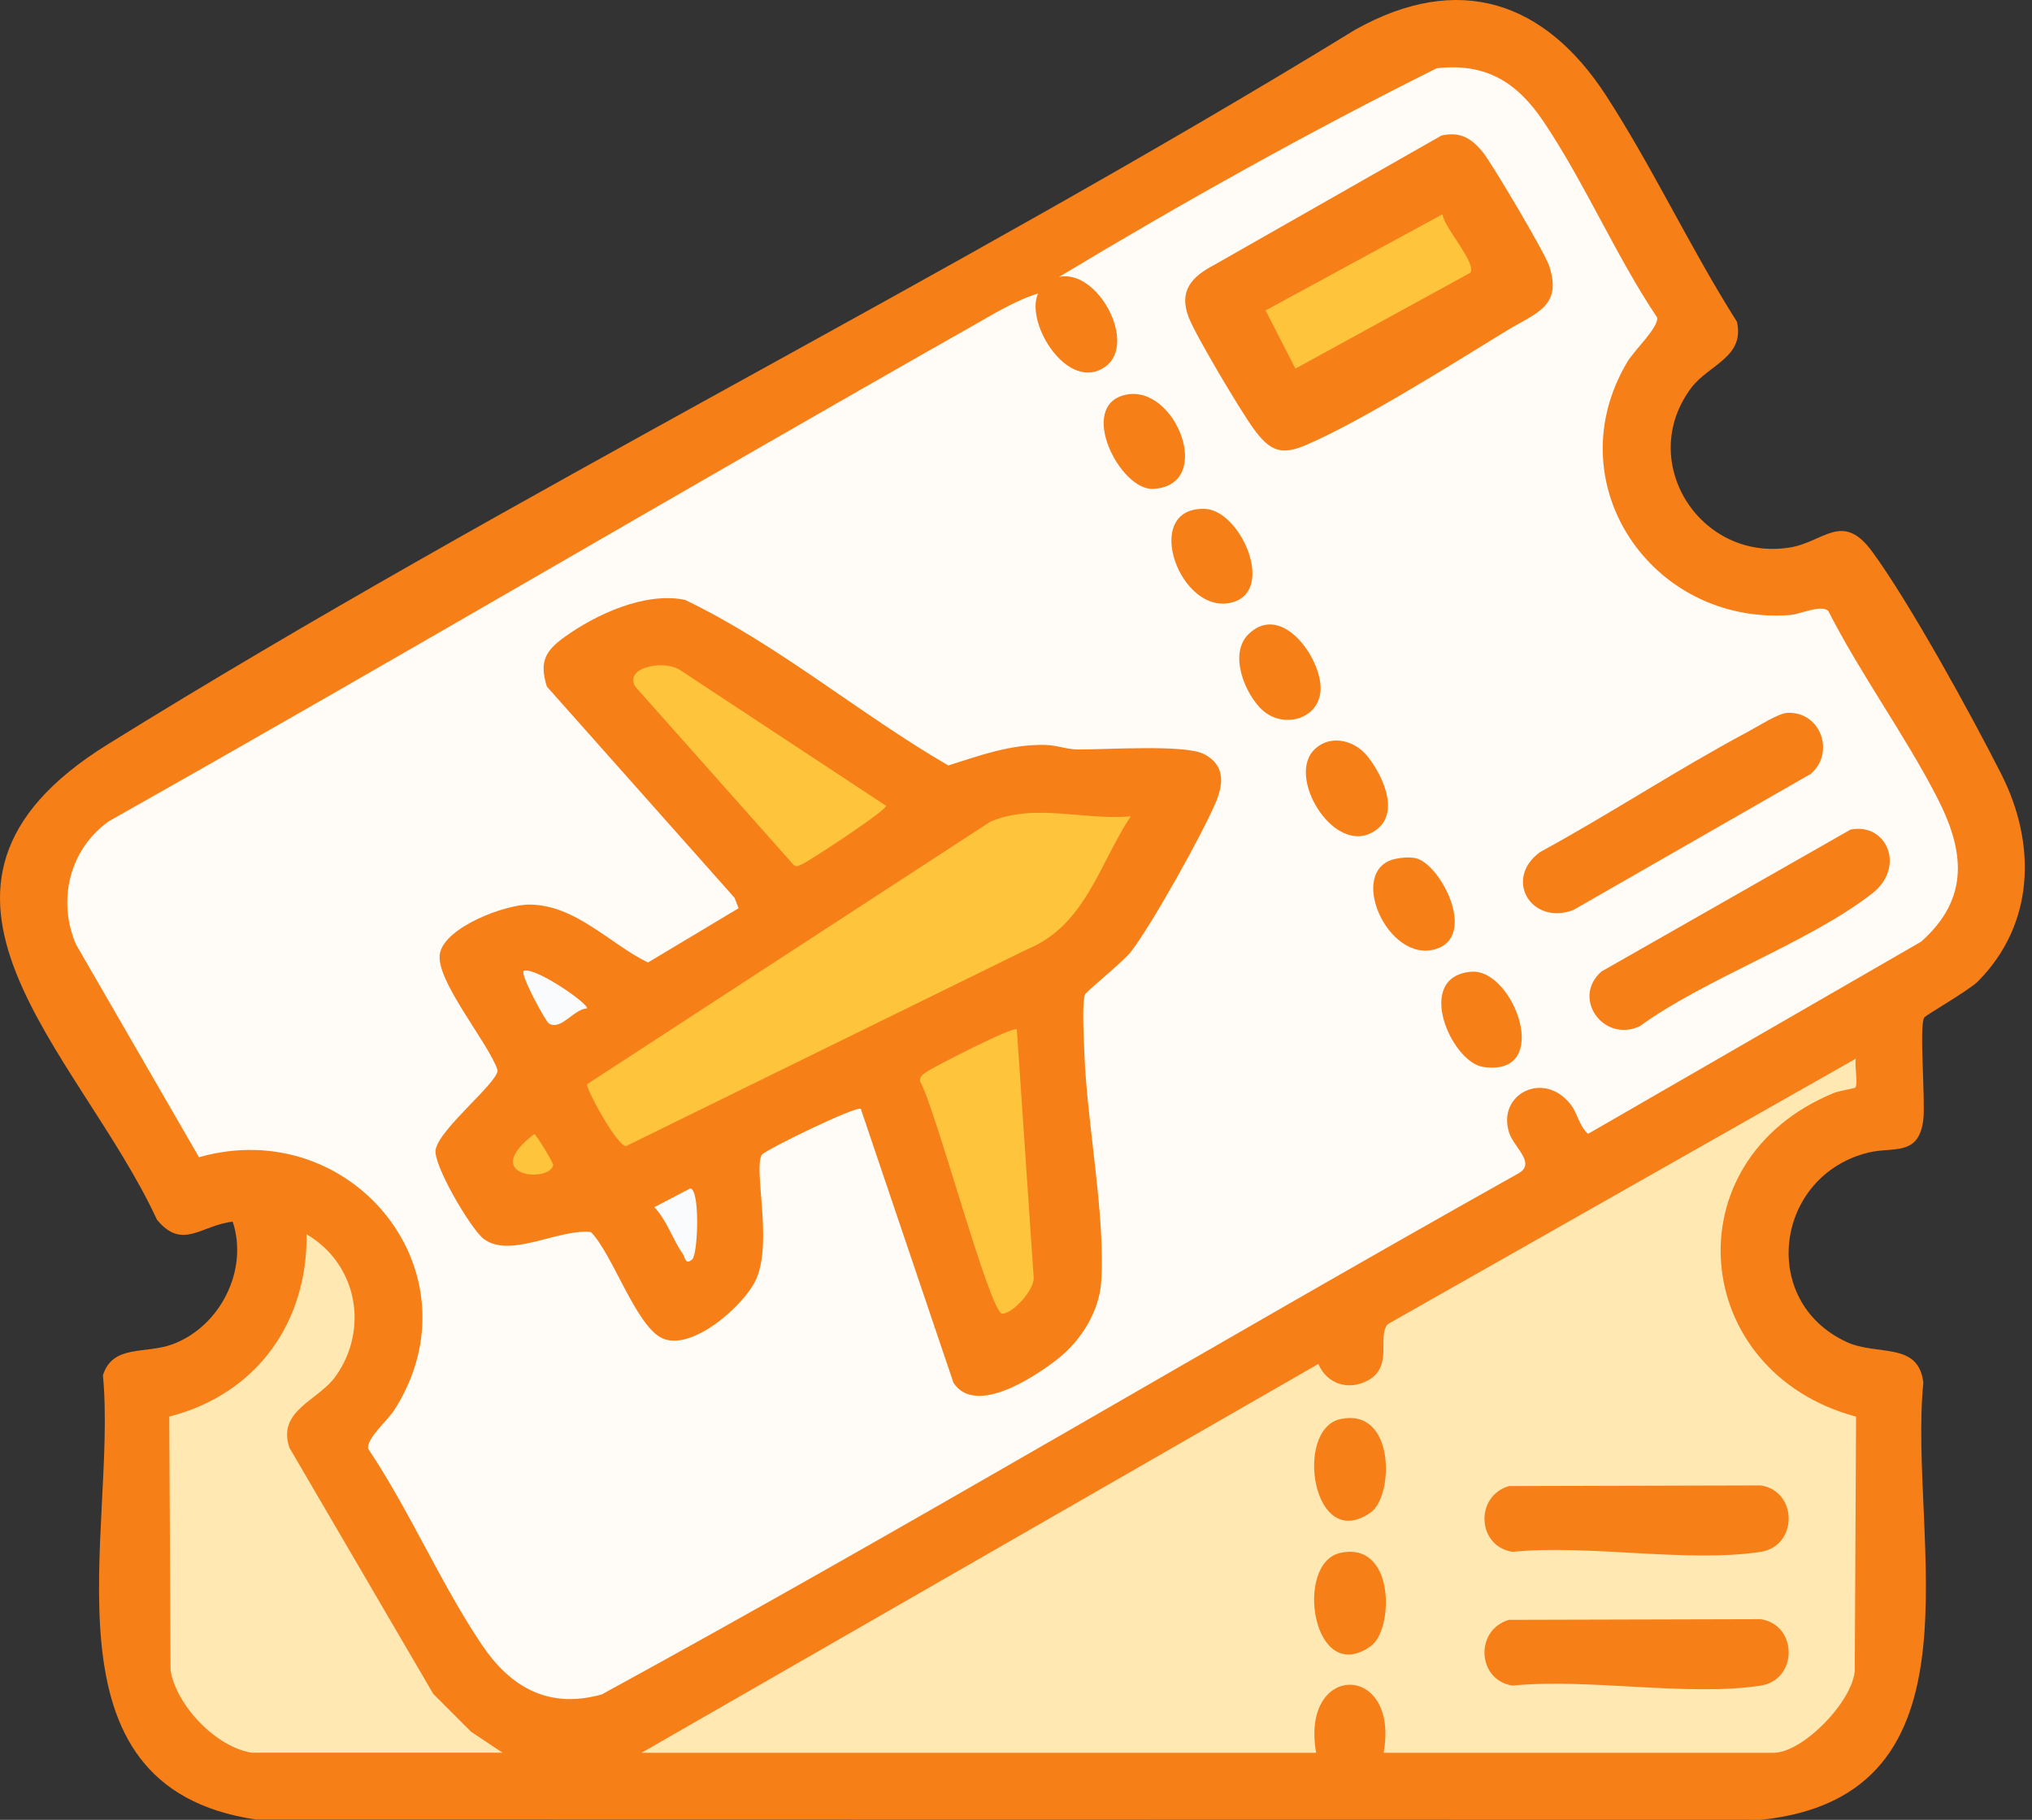 <svg xmlns="http://www.w3.org/2000/svg" width="67" height="60" viewBox="0 0 67 60" fill="none"><rect x="0" y="0" width="67" height="60" fill="#333333" stroke="none"/><path d="M63.443 33.555C63.278 33.837 63.489 36.288 63.417 36.909C63.272 38.142 62.425 37.798 61.601 38.001C58.537 38.758 57.972 42.89 60.88 44.242C61.899 44.717 63.256 44.218 63.417 45.586C62.909 50.758 65.654 59.204 58.068 59.999L8.44 59.99C1.092 58.904 3.883 50.475 3.394 45.341C3.722 44.313 4.797 44.654 5.697 44.317C7.269 43.728 8.199 41.866 7.673 40.28C6.652 40.382 6.012 41.243 5.173 40.21C2.619 34.68 -4.103 29.29 3.549 24.543C16.883 16.271 31.289 9.19 44.694 0.974C48.106 -0.932 50.944 0.046 52.962 3.159C54.497 5.528 55.75 8.213 57.271 10.607C57.536 11.778 56.339 12.026 55.77 12.781C53.943 15.203 56.046 18.519 59.004 18.053C60.131 17.877 60.748 16.849 61.725 18.179C62.97 19.875 65.005 23.582 65.99 25.528C67.142 27.804 67.103 30.452 65.22 32.353C64.909 32.666 63.498 33.461 63.443 33.553V33.555Z" fill="#F67F18"></path><path d="M34.92 9.13C38.964 6.695 43.16 4.349 47.372 2.25C48.99 2.067 50.013 2.708 50.879 3.986C52.239 5.997 53.275 8.434 54.641 10.47C54.691 10.798 53.889 11.542 53.659 11.929C51.276 15.921 54.449 20.617 59.021 20.278C59.345 20.254 60.07 19.912 60.287 20.151C61.345 22.226 62.796 24.212 63.858 26.267C64.774 28.038 64.963 29.603 63.347 31.045L52.364 37.382C52.071 37.131 52.023 36.721 51.8 36.43C50.914 35.266 49.348 36.071 49.76 37.347C49.919 37.837 50.664 38.354 50.062 38.689C39.955 44.352 30.008 50.313 19.842 55.865C18.104 56.351 16.849 55.646 15.9 54.246C14.54 52.235 13.504 49.799 12.138 47.762C12.086 47.42 12.787 46.827 13.013 46.471C15.865 41.965 11.604 36.723 6.561 38.153L2.506 31.137C1.881 29.688 2.289 27.992 3.598 27.071C13.12 21.705 22.535 16.146 32.045 10.758C32.72 10.376 33.487 9.901 34.223 9.678L34.443 9.888C34.999 14.013 38.474 11.069 35.149 9.382L34.918 9.128L34.92 9.13Z" fill="#FFFCF8"></path><path d="M21.158 57.787L43.469 44.969C43.751 45.635 44.474 45.865 45.121 45.503C45.944 45.04 45.399 44.057 45.76 43.656L61.189 34.905C61.149 35.115 61.264 35.756 61.176 35.857C61.152 35.885 60.633 35.965 60.457 36.039C55.064 38.262 55.718 45.239 61.199 46.707L61.156 55.067C61.102 56.082 59.447 57.789 58.48 57.789H45.621C46.157 54.8 42.863 54.798 43.397 57.789H21.157L21.158 57.787Z" fill="#FFE8B2"></path><path d="M8.3 57.787C7.127 57.605 5.807 56.224 5.623 55.065L5.581 46.705C8.454 45.968 10.142 43.613 10.109 40.692C11.777 41.679 12.177 43.806 11.07 45.372C10.494 46.187 9.128 46.497 9.543 47.731L14.286 55.848L15.532 57.095L16.571 57.787H8.302H8.3Z" fill="#FFE8B2"></path><path d="M34.92 9.129C36.197 8.857 37.514 11.324 36.445 12.089C35.227 12.96 33.789 10.671 34.225 9.68C34.406 9.267 34.634 9.301 34.92 9.129Z" fill="#F67F18"></path><path d="M28.385 36.56C28.247 36.442 25.212 37.921 25.117 38.076C24.837 38.534 25.482 40.925 24.936 42.169C24.557 43.031 22.787 44.593 21.816 44.112C20.958 43.687 20.204 41.359 19.485 40.621C18.436 40.495 16.807 41.516 15.939 40.838C15.517 40.507 14.273 38.396 14.364 37.904C14.494 37.203 16.44 35.676 16.406 35.279C16.093 34.358 14.327 32.29 14.507 31.426C14.686 30.562 16.651 29.82 17.457 29.824C18.973 29.831 20.091 31.108 21.364 31.734L24.354 29.944L24.218 29.598L18.032 22.637C17.78 21.828 17.972 21.465 18.608 21.007C19.655 20.252 21.266 19.508 22.584 19.777C25.658 21.25 28.314 23.522 31.267 25.237C32.327 24.904 33.292 24.544 34.438 24.559C34.833 24.565 35.179 24.708 35.539 24.71C36.45 24.718 39.062 24.535 39.696 24.861C40.398 25.222 40.346 25.837 40.087 26.454C39.648 27.498 37.961 30.518 37.281 31.391C37.04 31.701 35.807 32.695 35.774 32.792C35.668 33.098 35.739 34.279 35.754 34.699C35.831 36.998 36.458 40.087 36.308 42.278C36.241 43.236 35.654 44.177 34.922 44.766C34.189 45.355 32.178 46.711 31.439 45.593L28.383 36.56H28.385Z" fill="#F67F18"></path><path d="M47.53 4.468C48.142 4.332 48.509 4.555 48.881 5.003C49.187 5.371 50.938 8.339 51.075 8.752C51.528 10.1 50.653 10.31 49.695 10.893C47.862 12.011 44.961 13.851 43.075 14.667C42.239 15.028 41.87 14.869 41.336 14.138C40.913 13.56 39.436 11.083 39.197 10.47C38.862 9.61 39.273 9.135 40.02 8.743L47.53 4.468Z" fill="#F67F18"></path><path d="M61.017 27.351C62.22 27.117 62.837 28.592 61.736 29.452C59.657 31.076 56.272 32.238 54.065 33.835C52.871 34.389 51.811 32.91 52.801 32.032L61.017 27.351Z" fill="#F67F18"></path><path d="M58.919 23.504C60.027 23.441 60.519 24.804 59.712 25.511L51.873 30.005C50.481 30.52 49.569 28.977 50.779 28.093C53.09 26.835 55.305 25.368 57.625 24.13C57.937 23.964 58.63 23.521 58.921 23.504H58.919Z" fill="#F67F18"></path><path d="M43.304 24.749C43.808 24.202 44.626 24.377 45.069 24.911C45.554 25.495 46.16 26.734 45.419 27.329C44.105 28.381 42.418 25.71 43.304 24.749Z" fill="#F67F18"></path><path d="M48.507 32.038C49.915 31.916 51.235 35.527 48.9 35.176C47.849 35.017 46.615 32.2 48.507 32.038Z" fill="#F67F18"></path><path d="M37.103 13.018C38.767 12.639 40.075 16.011 38.024 16.118C36.925 16.175 35.514 13.38 37.103 13.018Z" fill="#F67F18"></path><path d="M39.716 16.777C40.897 16.806 42.053 19.442 40.657 19.852C38.917 20.366 37.599 16.722 39.716 16.777Z" fill="#F67F18"></path><path d="M41.635 23.423C41.064 22.907 40.493 21.569 41.167 20.908C42.292 19.806 43.664 21.823 43.536 22.832C43.419 23.751 42.283 24.005 41.636 23.421L41.635 23.423Z" fill="#F67F18"></path><path d="M45.999 28.32C46.205 28.274 46.453 28.252 46.659 28.29C47.482 28.443 48.742 30.878 47.33 31.294C45.741 31.762 44.4 28.677 45.999 28.32Z" fill="#F67F18"></path><path d="M49.752 48.996L58.055 48.974C59.286 49.166 59.282 50.974 58.055 51.164C55.659 51.534 52.365 50.911 49.871 51.164C48.698 50.981 48.623 49.324 49.754 48.996H49.752Z" fill="#F67F18"></path><path d="M49.752 53.406L58.055 53.384C59.286 53.576 59.282 55.384 58.055 55.574C55.659 55.944 52.365 55.322 49.871 55.574C48.698 55.392 48.623 53.734 49.754 53.406H49.752Z" fill="#F67F18"></path><path d="M44.194 46.788C46.014 46.396 45.956 49.322 45.202 49.86C43.275 51.233 42.659 47.12 44.194 46.788Z" fill="#F67F18"></path><path d="M44.194 51.199C46.014 50.806 45.956 53.733 45.202 54.27C43.275 55.644 42.659 51.53 44.194 51.199Z" fill="#F67F18"></path><path d="M37.283 26.913C36.236 28.5 35.787 30.515 33.858 31.303L20.647 37.785C20.352 37.81 19.29 35.846 19.36 35.744L32.664 27.084C34.16 26.469 35.731 27.056 37.285 26.913H37.283Z" fill="#FEC43C"></path><path d="M33.528 33.941L34.084 42.129C34.102 42.538 33.378 43.328 33.042 43.309C32.634 43.287 30.82 36.45 30.336 35.654C30.321 35.474 30.438 35.424 30.559 35.334C30.731 35.207 33.42 33.818 33.53 33.94L33.528 33.941Z" fill="#FEC43C"></path><path d="M21.398 21.979C21.724 21.907 22.063 21.909 22.371 22.057L29.217 26.567C29.221 26.736 26.596 28.445 26.433 28.502C26.335 28.535 26.266 28.605 26.161 28.509L20.947 22.639C20.734 22.276 21.062 22.055 21.398 21.981V21.979Z" fill="#FEC43C"></path><path d="M22.823 41.521C22.597 41.729 22.58 41.437 22.515 41.343C22.174 40.855 21.992 40.24 21.575 39.8L22.758 39.183C23.086 39.197 23.019 41.343 22.825 41.521H22.823Z" fill="#F9FBFD"></path><path d="M19.351 33.249C18.925 33.26 18.493 33.995 18.097 33.743C17.987 33.673 17.148 32.133 17.266 32.012C17.633 31.857 19.446 33.115 19.351 33.249Z" fill="#F9FBFD"></path><path d="M17.613 37.391C17.674 37.391 18.256 38.343 18.239 38.418C18.115 39.008 15.776 38.797 17.613 37.391Z" fill="#FEC43C"></path><path d="M47.565 7.063C47.609 7.511 48.692 8.66 48.481 8.993L42.713 12.153L41.729 10.235L47.565 7.063Z" fill="#FEC43C"></path></svg>